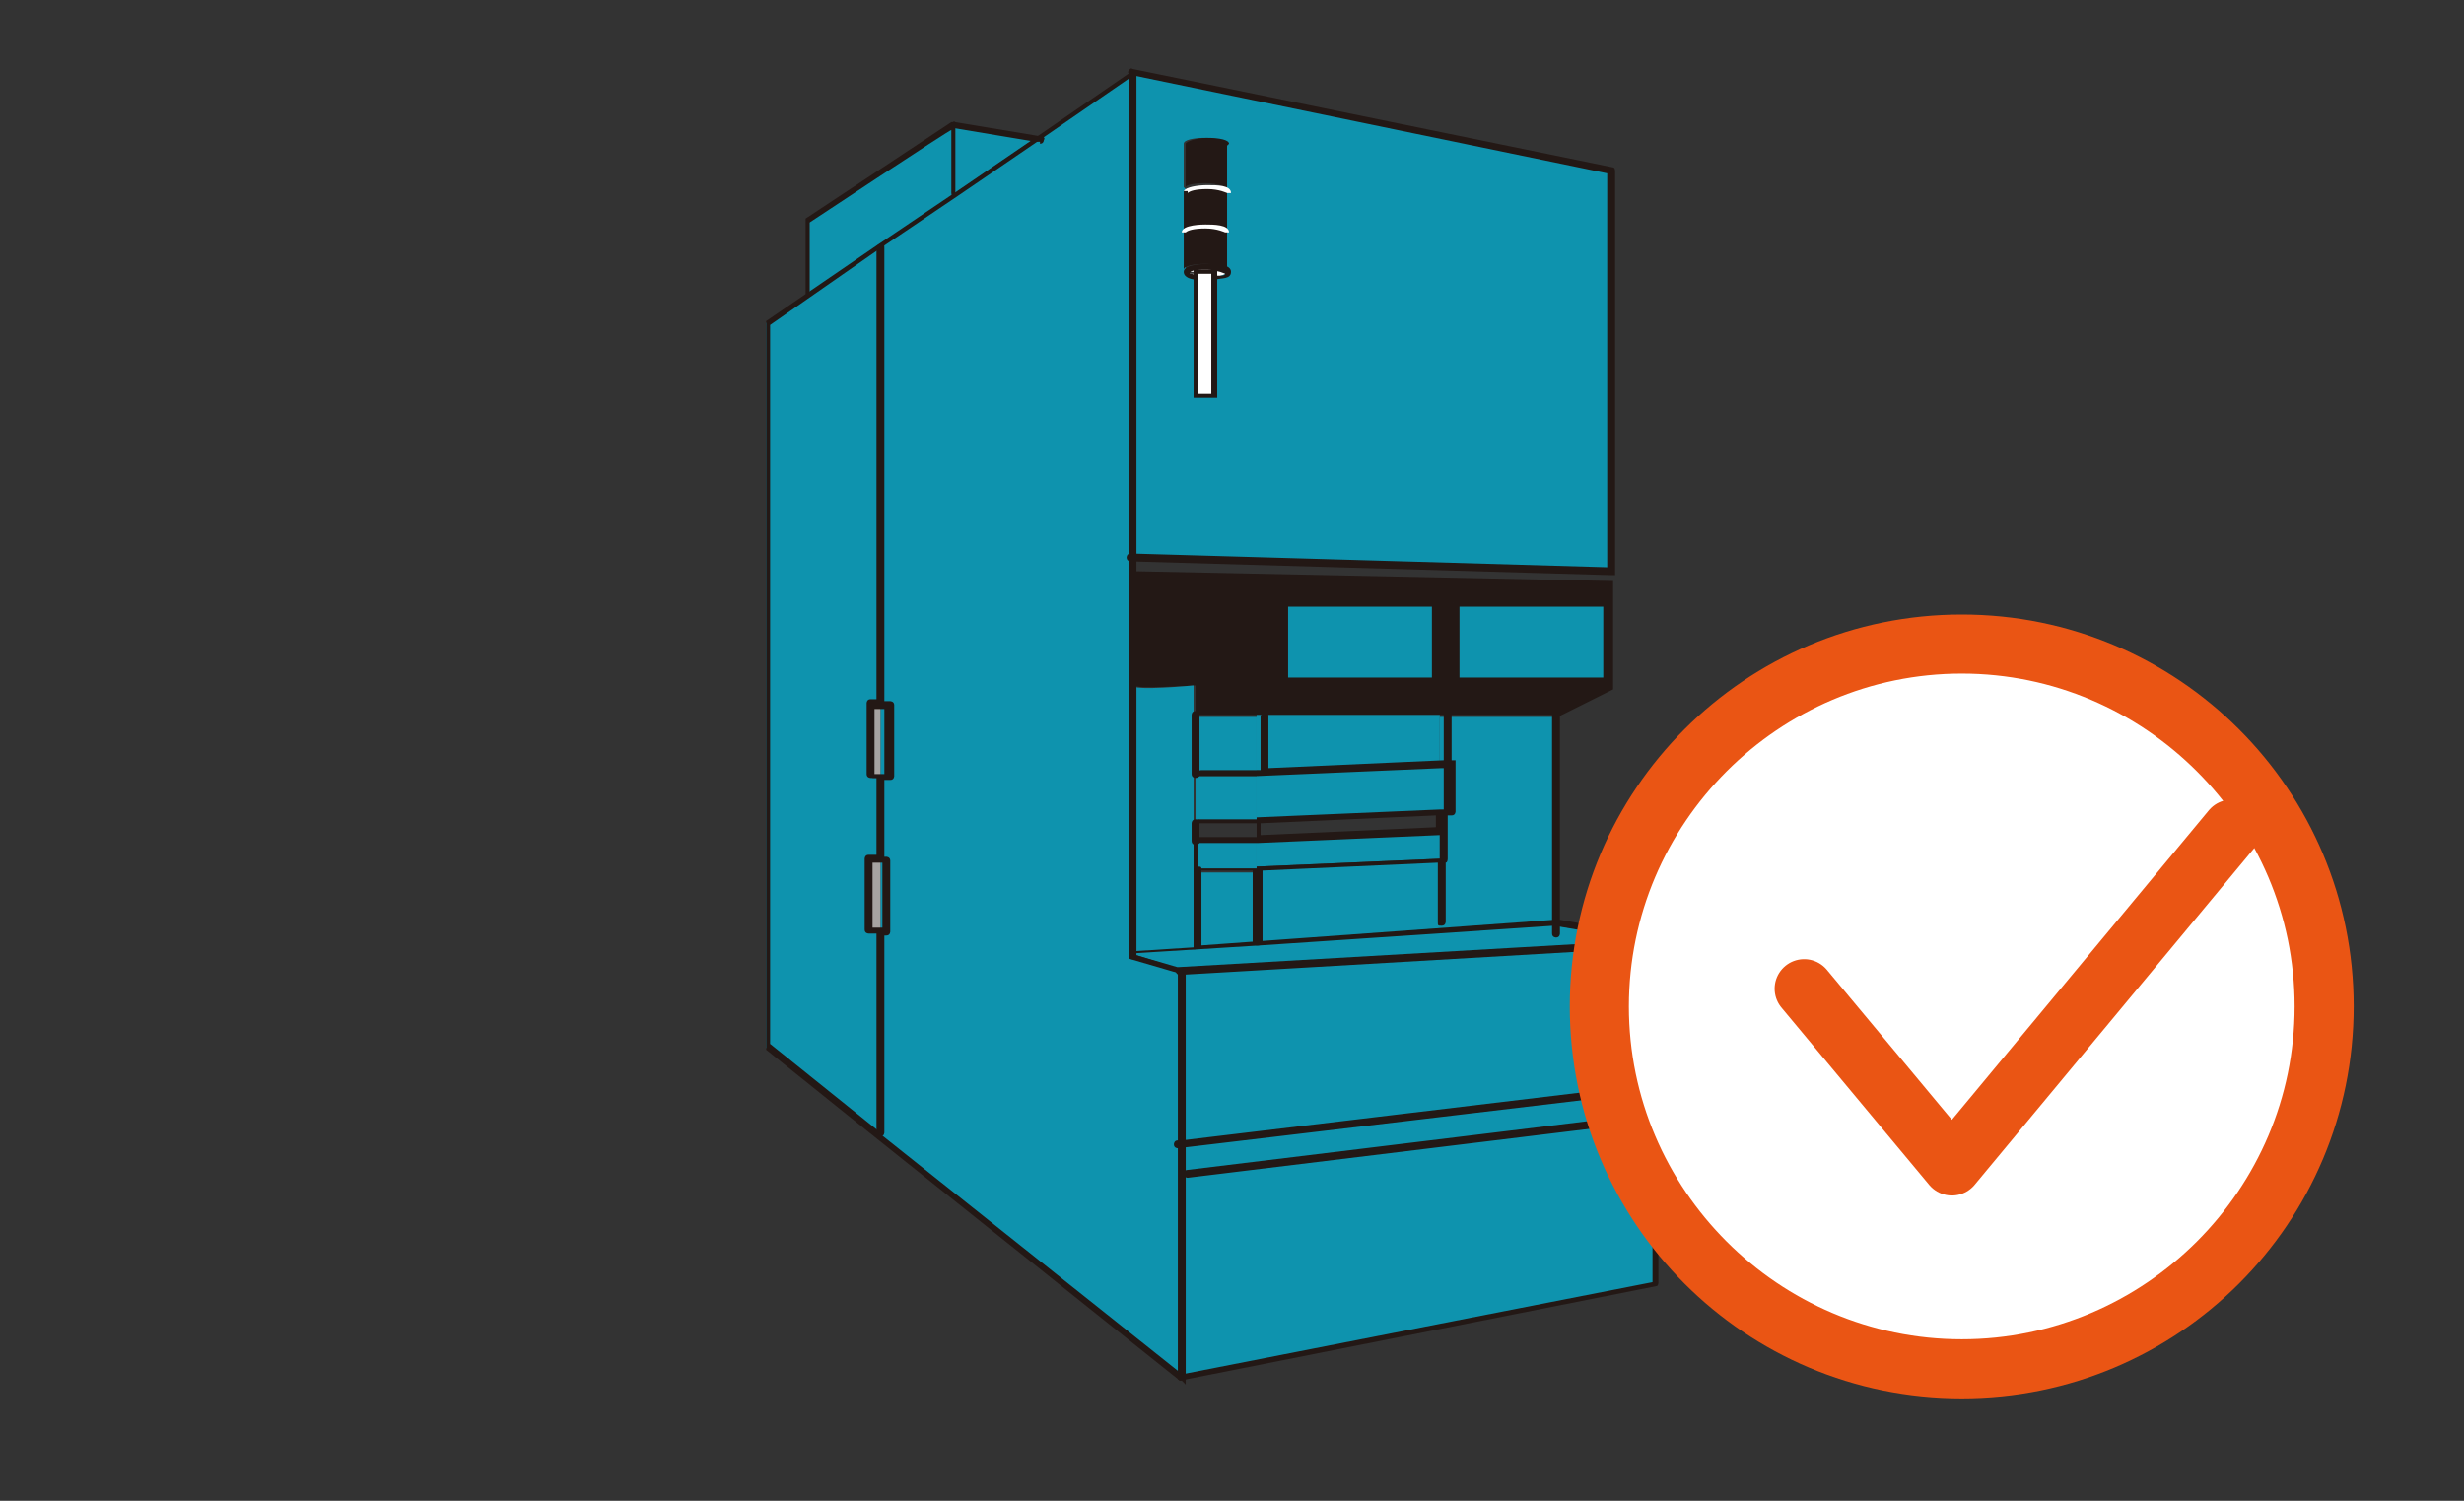 <?xml version="1.0" encoding="UTF-8"?>
<svg id="_圖層_1" data-name="圖層_1" xmlns="http://www.w3.org/2000/svg" version="1.1" viewBox="0 0 125.1 76.2">
  <rect x="0" y="0" width="125.1" height="76.2" fill="#333333" stroke="none"/>
  <!-- Generator: Adobe Illustrator 29.0.1, SVG Export Plug-In . SVG Version: 2.1.0 Build 192)  -->
  <defs>
    <style>
      .st0 {
        fill: #231815;
      }

      .st1 {
        fill: #fff;
      }

      .st2 {
        fill: #0e93ae;
      }

      .st3 {
        fill: #a7a3a1;
      }

      .st4 {
        fill: #ea5514;
      }

      .st5 {
        fill: none;
        stroke: #ea5514;
        stroke-linecap: round;
        stroke-linejoin: round;
        stroke-width: 3px;
      }
    </style>
  </defs>
  <g>
    <path class="st2" d="M52.6,7l-4.1,2.8v-3.5c-.1,0,4.1.7,4.1.7ZM73.1,43.7h.1v-1.5h-.1s0-.9,0-.9h.3v-2.5h-.3s0-2.4,0-2.4h5.9v10.7s-.3,0-.3,0l-14.9,1v-.2s0-3.8,0-3.8l9.3-.4Z"/>
    <path class="st0" d="M81.6,30.6h-7.7v3.9c0,0,7.7,0,7.7,0v-3.9ZM79,36.3h-18.3v-1.5s-3.1.2-3.1,0v-5.8l24.3.5v5.5c0,0-2.8,1.4-2.8,1.4h0,0ZM72.9,34.5v-3.9h-7.7v3.9c0,0,7.7,0,7.7,0Z"/>
    <path class="st2" d="M63.8,47.9v.2s-3.1.2-3.1.2v-4h3.1c0-.1,0,3.6,0,3.6ZM63.8,36.4v2.8h-3.1c0,.1,0-2.8,0-2.8h3.1Z"/>
    <path class="st2" d="M73.1,36.3v2.4l-9.3.4v-2.8h9.3ZM79,47l5.1.8-24.2,1.4-2.5-.8,3.3-.2,3.1-.2,14.9-1h.3ZM60.7,48.2h0s-3.3.3-3.3.3v-13.7h.1c0,.3,3.1,0,3.1,0v4.5h0v2.5h0v.9h0v1.5h0v4s0,0,0,0ZM84.1,56.7v8.5l-24.2,4.8v-11.8l24.2-2.9v1.4Z"/>
    <path class="st2" d="M84.1,47.9v7.4l-24.2,2.9v-8.9l24.2-1.4ZM60.2,9.6v4.2c0,.1.2.2.6.2v6.1h.9v-6.1c.4,0,.6-.1.6-.3v-6.4c0-.1-.5-.3-1.1-.3s-1.1.1-1.1.3v2.2h0ZM81.8,8.7v20.4l-24.4-.7V3.7l24.4,5h0Z"/>
    <path class="st2" d="M81.6,30.6v3.9h-7.8v-3.9h7.8ZM73.4,38.7v2.5h-.3s0-2.5,0-2.5h.3ZM73.3,42.1v1.5h-.1s0-1.5,0-1.5h.1ZM73.1,42.1v1.5l-9.3.4v-1.5l9.3-.4ZM73.1,38.7v2.5l-9.3.4v-2.5l9.3-.4ZM72.9,30.6v3.9h-7.8v-3.9h7.8Z"/>
    <path class="st2" d="M63.8,42.6v1.5h-3.1c0,.1,0-1.4,0-1.4h3.1ZM63.8,39.2v2.5h-3.1c0,.1,0-2.3,0-2.3h3.1Z"/>
    <path class="st0" d="M62.3,9.7v2.1c0-.1-.5-.3-1.1-.3s-1.1.1-1.1.3v-2.1c0-.1.5-.2,1-.2s1.1.1,1.1.3h0,0Z"/>
    <path class="st0" d="M62.3,7.4v2.2h0c0-.1-.5-.3-1.1-.3s-1,.1-1,.2v-2.2c0-.1.5-.3,1.1-.3.6,0,1.1.1,1.1.3Z"/>
    <path class="st1" d="M62.3,13.8c0,.1-.3.2-.6.3v-.3h.6s0,0,0,0ZM61.7,14v6.1h-.9v-6.1c.1,0,.3,0,.5,0s.3,0,.4,0h0Z"/>
    <path class="st1" d="M61.7,13.8v.3c-.1,0-.3,0-.4,0s-.4,0-.5,0v-.2h.9Z"/>
    <path class="st3" d="M60.7,42.7v1.5h0s0-1.5,0-1.5h0ZM60.7,39.3v2.5h0s0-2.5,0-2.5h0Z"/>
    <path class="st1" d="M61.7,13.8h-.9v.3c-.3,0-.6-.1-.6-.2h1.5ZM60.2,13.8c0-.1.5-.3,1.1-.3s1.1.1,1.1.3h-2.1Z"/>
    <path class="st0" d="M62.3,11.7v2c0-.1-.5-.3-1.1-.3s-1.1.1-1.1.3v-2c0-.1.5-.3,1.1-.3s1.1.1,1.1.3Z"/>
    <path class="st2" d="M60,58.1v11.8l-15.4-12.3.2-.2v-10.2h.3v-3.6h-.3v-4.2h.4v-3.6h-.4V12.4c0,0,3.9-2.6,3.9-2.6l4.1-2.8,4.8-3.3v24.6c0,0,0,0,0,0v20.2l2.5.8v8.9Z"/>
    <path class="st2" d="M48.5,6.3v3.5c.1,0-3.9,2.7-3.9,2.7l-3.5,2.4v-3.7l7.4-4.9ZM44.7,35.8h.4v3.6h-.4v-3.6ZM44.7,43.7h.3v3.6h-.3v-3.6Z"/>
    <path class="st2" d="M44.7,47.3v10.2l-.2.2-5.6-4.5V16.4l2.2-1.5,3.5-2.5v1.4c.1,0,.1,22.1.1,22.1h-.4v3.6h.4v4.2h-.6v3.6h.6Z"/>
    <path class="st3" d="M44.1,43.7h.6v3.6h-.6v-3.6ZM44.3,35.8h.4v3.6h-.4v-3.6Z"/>
    <path class="st0" d="M60,70.1c0,0-.2,0-.2-.1,0,0,0-.2.1-.2l24-4.7v-17l-24,1.4c0,0-.2,0-.2-.2,0,0,0-.2.2-.2l24.2-1.4s0,0,.1,0c0,0,0,0,0,.1v17.3c0,0,0,.2-.1.2l-24.2,4.8s0,0,0,0ZM81.8,29.2s0,0,0,0l-24.4-.7c0,0-.2,0-.2-.2,0,0,0-.2.2-.2l24.2.7V8.8l-24.2-5c0,0-.2-.1-.1-.2,0,0,.1-.2.2-.1l24.4,5c0,0,.1,0,.1.2v20.4s0,0,0,.1c0,0,0,0-.1,0ZM41.1,15.1c0,0-.2,0-.2-.2v-3.7c0,0,0-.1,0-.1l7.4-4.9c0,0,.1,0,.2,0,0,0,0,0,0,.1v3.5c.1,0,0,.2,0,.2,0,0-.2,0-.2-.2v-3.2c-.1,0-7.2,4.7-7.2,4.7v3.6c0,0,0,.2-.2.2Z"/>
    <path class="st0" d="M60,70.1s0,0-.1,0l-15.4-12.3s0,0,0,0l-5.6-4.5s0,0,0-.1V16.4c0,0,0-.1,0-.1l5.7-3.9,4-2.7,4.1-2.8,4.8-3.3c0,0,.1,0,.2,0,0,0,0,0,0,.2v44.7l2.4.7c0,0,.1,0,.1.2v20.7c0,0,0,.1,0,.2,0,0,0,0,0,0ZM44.6,57.5l15.2,12.1v-20.2l-2.4-.7c0,0-.1,0-.1-.2V4l-4.5,3.1-4.1,2.8-4,2.7-5.6,3.9v36.5l5.6,4.5h0Z"/>
    <path class="st0" d="M61.7,14.2v-.2c.3,0,.5,0,.5-.1,0,0-.4-.2-.9-.2s-.9,0-.9.2c0,0,.2,0,.4.1v.2c-.3,0-.7-.1-.7-.4,0-.4,1.1-.4,1.2-.4.4,0,1.2,0,1.2.4s-.5.3-.8.4Z"/>
    <path class="st1" d="M62.2,11.8c0,0-.4-.2-1-.2s-.9.1-1,.2c0,0,0,0,0,0h-.2c0-.4,1.1-.4,1.2-.4.4,0,1.2,0,1.2.4h-.2s0,0,0,0ZM60.3,9.7h0s-.2,0-.2,0c0,0,0,0,0,0,.1-.2.7-.3,1.2-.3s1.2,0,1.2.4h-.2s0,0,0,0c0,0-.4-.2-1-.2s-.9.1-1,.2Z"/>
    <path class="st0" d="M61.8,20.2h-1.2v-6.5h1.2v6.5ZM60.8,20h.7v-6.1h-.7v6.1Z"/>
    <path class="st0" d="M57.5,48.7c0,0-.2,0-.2-.2,0,0,0-.2.2-.2l3.1-.2v-3.9c0,0,0-.2.2-.2s.2,0,.2.2v3.8l17.9-1.3s0,0,0,0h.3s5.1.9,5.1.9c0,0,.2.1.1.2,0,0-.1.2-.2.1l-5.3-.9-14.9,1-6.4.4s0,0,0,0ZM60.7,42.9c0,0-.2,0-.2-.2v-.9c0,0,0-.2.2-.2s.2,0,.2.2v.9c0,0,0,.2-.2.2ZM60.7,39.5c0,0-.2,0-.2-.2v-3c0,0,0-.2.2-.2s.2,0,.2.2v3c0,0,0,.2-.2.2ZM81.6,34.7h-7.8s0,0-.1,0c0,0,0,0,0-.1v-3.9c0,0,.1-.2.2-.2h7.7c0,0,.2,0,.2.2v3.9c0,0,0,.2-.2.2ZM74,34.4h7.4v-3.6h-7.3v3.6ZM72.9,34.7h-7.8s0,0-.1,0c0,0,0,0,0-.1v-3.9c0,0,.1-.2.2-.2h7.7c0,0,.2,0,.2.2v3.9c0,0,0,.2-.2.2ZM65.3,34.4h7.4v-3.6h-7.3v3.6Z"/>
    <path class="st0" d="M60.3,59.8c0,0-.2,0-.2-.2,0,0,0-.2.2-.2l23.8-2.9c0,0,.2,0,.2.2,0,0,0,.2-.2.2l-23.8,2.9s0,0,0,0ZM59.8,58.3c0,0-.2,0-.2-.2,0,0,0-.2.2-.2h.2s24.2-2.9,24.2-2.9c0,0,.2,0,.2.2,0,0,0,.2-.2.2l-24.4,2.9s0,0,0,0ZM44.7,57.6c0,0-.2,0-.2-.2v-10h-.4c0,0-.2,0-.2-.2v-3.6c0,0,0-.2.2-.2h.4v-3.9h-.3c0,0-.2,0-.2-.2v-3.6c0,0,0-.2.2-.2h.3V12.6c0,0,0-.2.2-.2s.2,0,.2.2v23h.3c0,0,.2,0,.2.2v3.6c0,0,0,.2-.2.2h-.3v3.9h.1c0,0,.2,0,.2.2v3.6c0,0,0,.2-.2.2h-.1v10c0,0,0,.2-.2.2ZM44.3,47.1h.5v-3.3h-.5v3.3ZM44.4,39.3h.5v-3.3h-.5v3.3ZM63.8,48c0,0-.2,0-.2-.2v-3.6h-2.9c0,.1,0,.1,0,.1,0,0,0,0-.1,0,0,0,0,0,0-.1v-1.5c0,0,0-.2.2-.2h3v-.7h-2.9c0,.1,0,.1,0,.1,0,0-.1,0-.1,0,0,0,0,0,0-.1v-2.5c0,0,0-.2.2-.2h3v-2.7c0,0,0-.2.2-.2s.2,0,.2.2v2.6l8.9-.4v-2.6c0,0,0-.2.2-.2s.2,0,.2.2v2.6h.1s0,0,.1,0c0,0,0,0,0,.1v2.5c0,0,0,.2-.2.2h-.2v.6s0,0,0,0c0,0,0,0,0,.1v1.5c0,0,0,.2-.1.2v3c0,0,0,.2-.2.2s-.2,0-.2-.2v-3l-8.9.4v3.6c0,0,0,.2-.2.2ZM60.8,42.9v1.2h3c0-.1,0-.1,0-.1l9.3-.4v-1.2l-9.2.4s0,0,0,0h-3ZM64,41.8v.6l8.9-.4v-.6l-8.9.4ZM60.8,39.5v2.1h3c0-.1,0-.1,0-.1l9.3-.4s0,0,0,0h.2v-2.1h-.1s0,0,0,0l-9.3.4s0,0,0,0h-3ZM79,47.6c0,0-.2,0-.2-.2v-11.3c0,0,0-.2.2-.2s.2,0,.2.2v11.3c0,0,0,.2-.2.2ZM52.8,7.2s0,0,0,0h-.2s-4.2-.7-4.2-.7c0,0-.2-.1-.1-.2,0,0,.1-.2.2-.1l4.2.7h.2c0,0,.2.1.1.2,0,0,0,.2-.2.2Z"/>
  </g>
  <g>
    <path class="st1" d="M99.6,69.5c-10.1,0-18.4-8.3-18.4-18.4s8.3-18.4,18.4-18.4,18.4,8.3,18.4,18.4-8.3,18.4-18.4,18.4Z"/>
    <path class="st4" d="M99.6,34.2c9.3,0,16.9,7.6,16.9,16.9s-7.6,16.9-16.9,16.9-16.9-7.6-16.9-16.9,7.6-16.9,16.9-16.9M99.6,31.2c-11,0-19.9,8.9-19.9,19.9s8.9,19.9,19.9,19.9,19.9-8.9,19.9-19.9-8.9-19.9-19.9-19.9h0Z"/>
  </g>
  <polyline class="st5" points="91.6 50.2 99.1 59.2 113.3 42.1"/>
</svg>